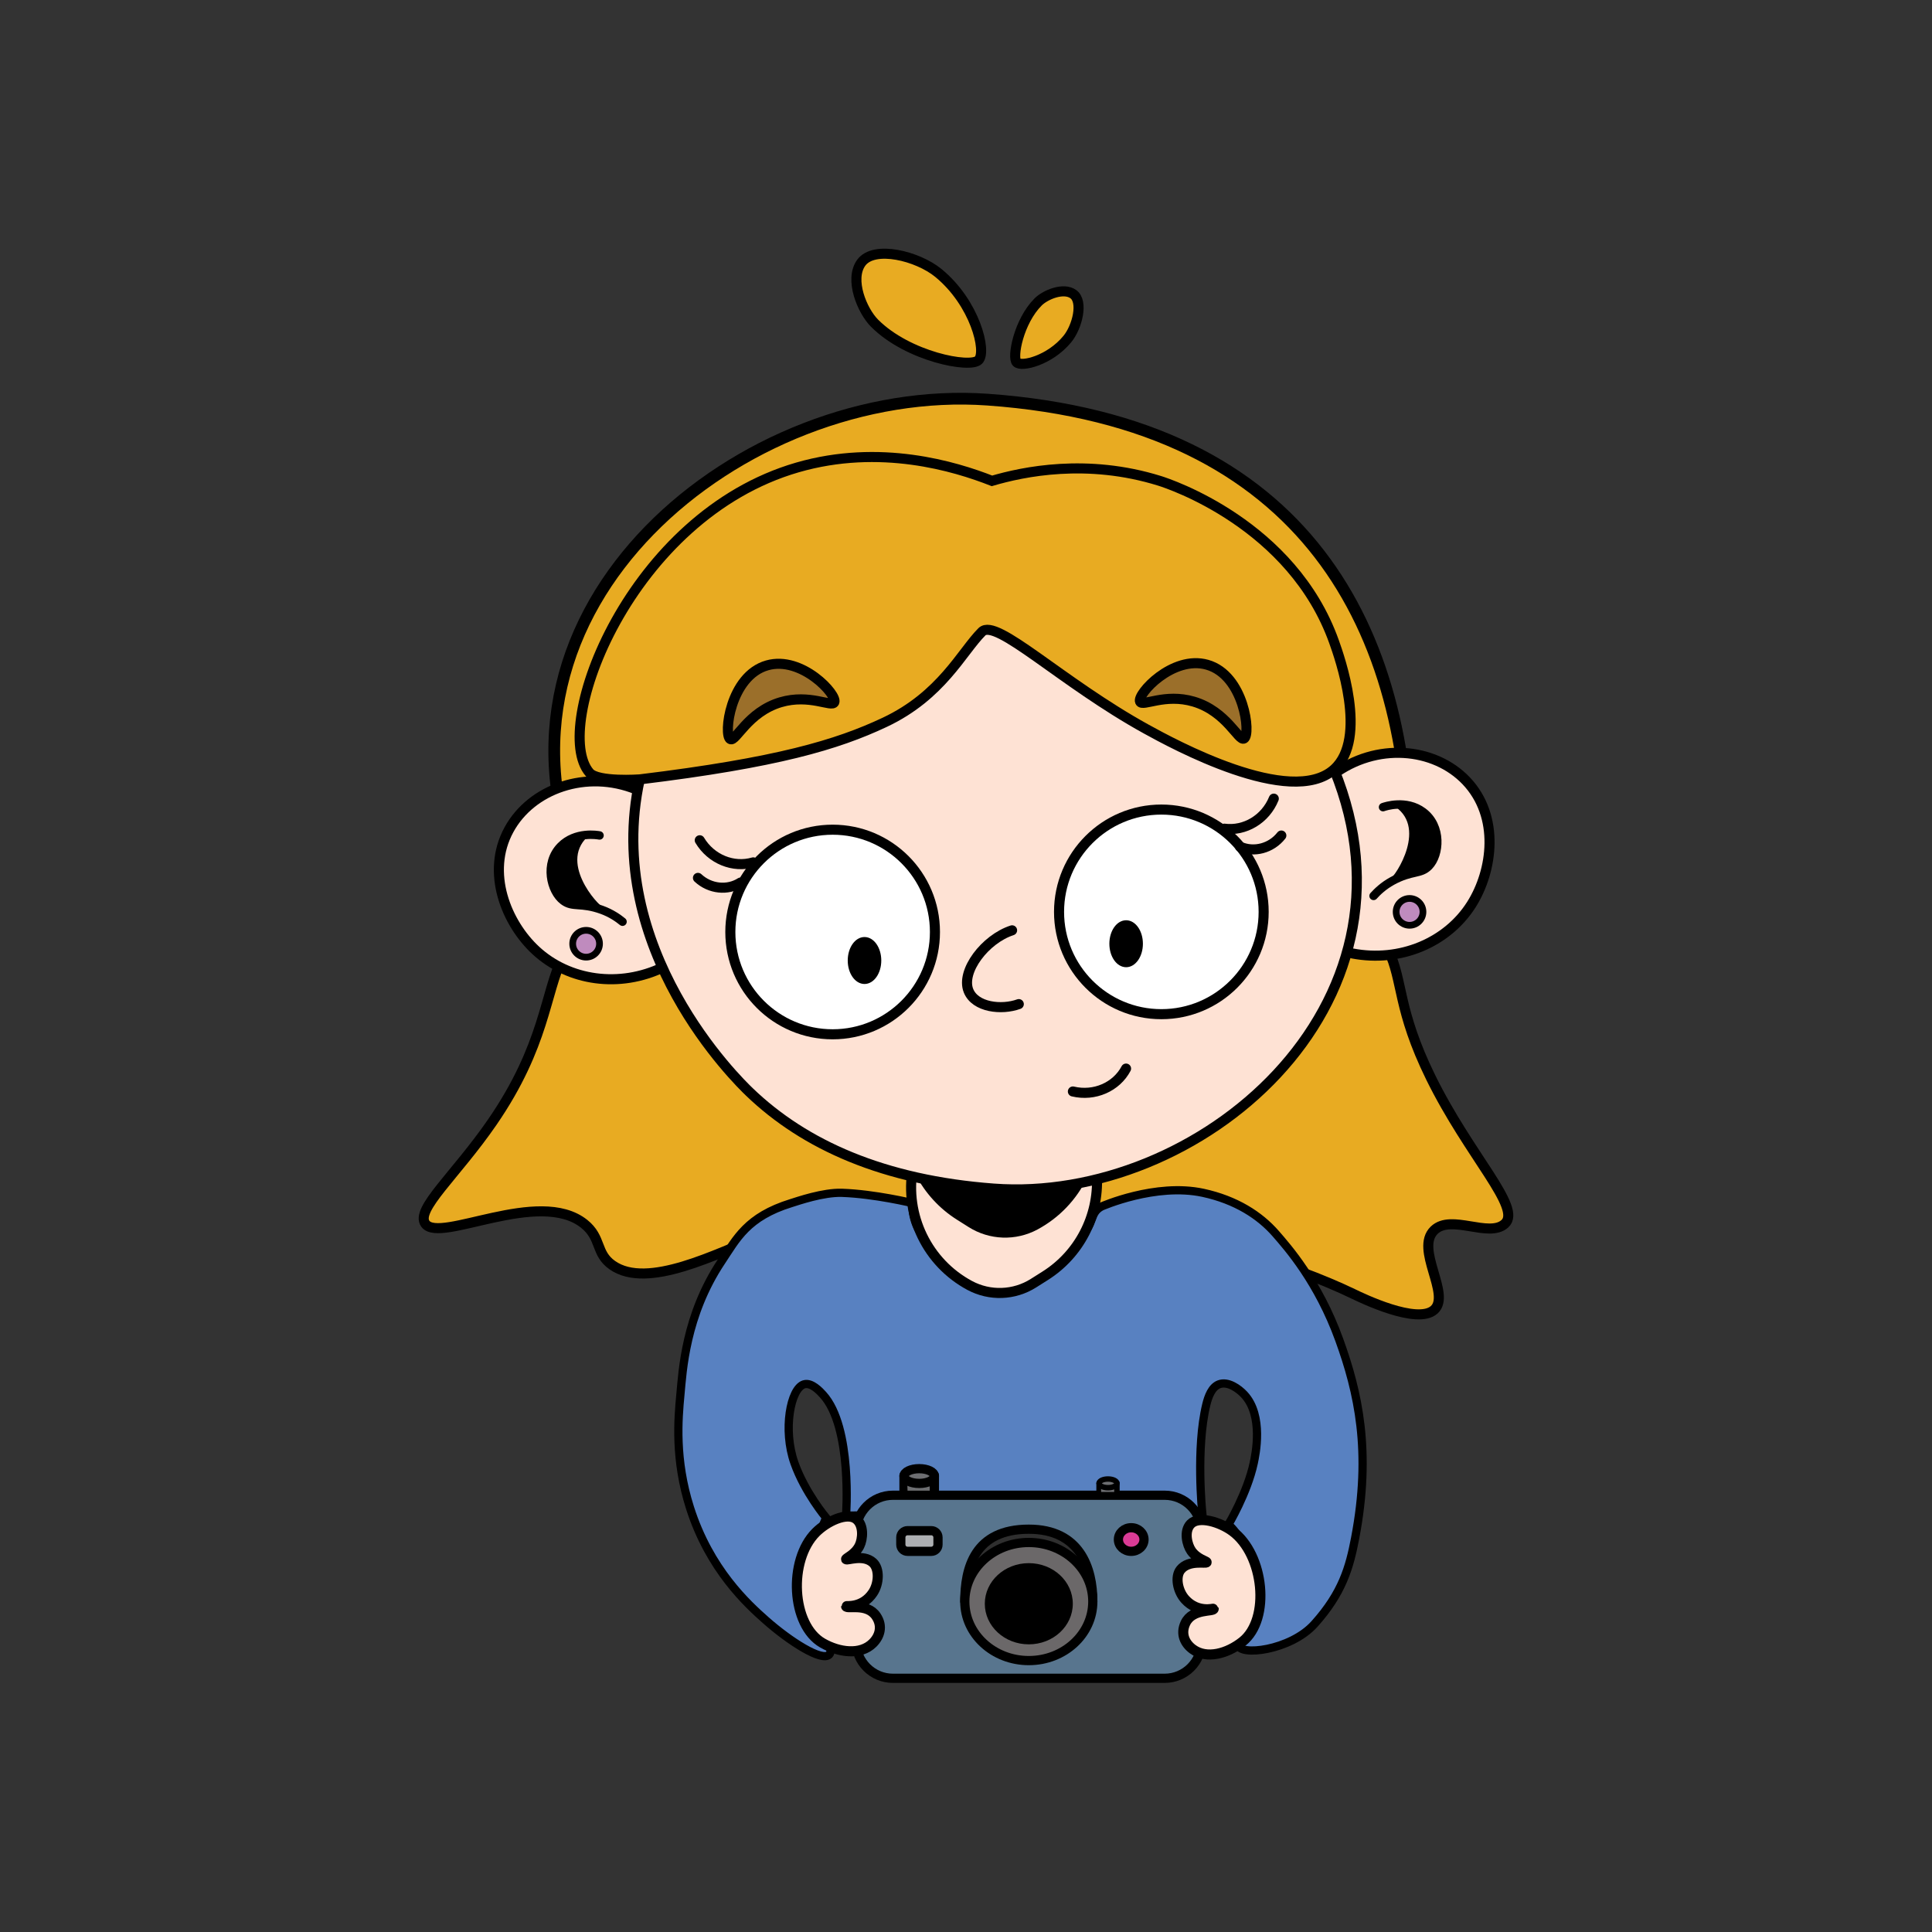 <svg xmlns="http://www.w3.org/2000/svg" xmlns:xlink="http://www.w3.org/1999/xlink" x="0px" y="0px" width="576px" height="576px" viewBox="0 0 576 576" xml:space="preserve"><rect x="0" y="0" width="576" height="576" fill="#333333" stroke="none"/><g id="Layer_1" display="none">			<image display="inline" overflow="visible" width="3000" height="4000" transform="matrix(0.149 0 0 0.149 77 5)">	</image></g><g id="Layer_2">	<g>					<ellipse fill="none" stroke="#000000" stroke-width="2.5" stroke-linecap="round" stroke-miterlimit="10" cx="352.491" cy="485.535" rx="3.178" ry="1.672"></ellipse>		<path fill="none" stroke="#000000" stroke-width="2.5" stroke-linecap="round" stroke-miterlimit="10" d="M349.313,488.915v-2.825   "></path>		<path fill="none" stroke="#000000" stroke-width="2.5" stroke-linecap="round" stroke-miterlimit="10" d="M355.669,486.09v2.825"></path>	</g>	<path fill="#E8AB22" stroke="#000000" stroke-width="3.497" stroke-linecap="round" stroke-miterlimit="10" d="M173.334,261.543  c-34.591-80.883,48.477-147.567,121.068-142.4c96.02,6.835,125.839,69.46,125.839,138.982"></path>	<path fill="#E8AB22" stroke="#000000" stroke-width="2.997" stroke-linecap="round" stroke-miterlimit="10" d="M167.836,285.157  c-5.443,10.949-5.232,26.366-21.034,49.339c-10.955,15.927-23.097,26.112-19.982,30.362c4.319,5.894,33.825-10.761,47.326,0  c5.264,4.196,3.342,8.772,8.413,12.335c10.516,7.386,31.203-3.562,44.17-8.539c54.854-21.055,140.768-0.217,176.682,17.079  c2.46,1.185,19.165,9.326,24.189,4.744c5.029-4.587-5.83-18.11,0-23.72c5.057-4.866,16.281,2.367,21.034-1.898  c5.26-4.721-10.553-20.154-22.085-43.646c-9.963-20.296-8.211-28.852-12.62-37.953  C388.661,231.102,194.848,230.829,167.836,285.157z"></path>	<path fill="#5881C1" stroke="#000000" stroke-width="2.453" stroke-linecap="round" stroke-miterlimit="10" d="M252.241,451.862  c0,0,1.983-26.345-6.892-36.077c-0.862-0.946-3.428-3.759-5.666-3.059c-4.009,1.253-6.339,13.573-2.833,23.453  c3.125,8.809,9.444,16.315,9.444,16.315s-3.891,8.66-4.722,17.335c-1.217,12.712,7.9,21.074,5.666,23.453  c-2.136,2.275-11.817-3.948-18.888-10.197c-5.434-4.802-16.783-15.103-22.665-33.649c-4.538-14.307-3.528-26.284-2.833-33.649  c0.661-7.008,1.473-23.61,12.277-39.768c4.452-6.658,7.555-13.256,20.777-17.335c1.919-0.592,9.504-3.248,15.11-3.059  c9.744,0.329,20.999,3.059,20.999,3.059s-0.439,6.863,4.5,11.216c3.966,3.496,8.391,5.152,15.11,6.118  c3.822,0.55,10.211,1.197,16.055,0c2.532-0.519,8.061-1.925,14.166-7.138c4.698-4.011,2.778-7.138,6.555-9.177  c0,0,16.11-7.138,30.276-4.079c9.769,2.11,16.904,6.697,21.721,12.236c3.444,3.96,12.612,14.264,18.888,31.61  c5.595,15.464,9.693,33.153,4.722,59.141c-1.645,8.601-3.765,16.25-12.11,25.551c-7.18,8.002-22.655,9.699-22.721,6.177  c-0.07-3.741,4.066-5.655,4.066-16.478c0-14-7.01-19.329-7.01-19.329s5.636-9.387,7.555-18.354  c0.524-2.447,3.017-14.101-2.833-20.394c-1.673-1.8-4.907-4.105-7.555-3.059c-2.107,0.833-3.149,3.513-3.778,6.118  c-3.116,12.924-1.217,31.856-1.217,31.856L252.241,451.862z"></path>	<g>		<path fill="#58758E" stroke="#000000" stroke-width="2.749" stroke-linecap="round" stroke-miterlimit="10" d="M347.239,500.362   h-81.031c-6.076,0-11.002-4.926-11.002-11.002v-32.574c0-6.076,4.926-11.002,11.002-11.002h81.031   c6.076,0,11.002,4.926,11.002,11.002v32.574C358.241,495.436,353.315,500.362,347.239,500.362z"></path>		<path fill="#2F2F2F" stroke="#000000" stroke-width="2.749" stroke-linecap="round" stroke-miterlimit="10" d="M287.643,477.475   c0-9.966,2.862-21.567,19.081-21.567c15.264,0,19.081,11.6,19.081,21.567"></path>					<ellipse fill="#6B6869" stroke="#000000" stroke-width="2.749" stroke-linecap="round" stroke-miterlimit="10" cx="306.724" cy="477.475" rx="19.081" ry="17.606"></ellipse>					<ellipse fill="#DA3B95" stroke="#000000" stroke-width="2.749" stroke-linecap="round" stroke-miterlimit="10" cx="337.253" cy="458.989" rx="3.816" ry="3.521"></ellipse>		<ellipse cx="306.724" cy="478.135" rx="13.118" ry="12.104"></ellipse>		<path fill="#ADAFB2" stroke="#000000" stroke-width="2.749" stroke-linecap="round" stroke-miterlimit="10" d="M270.573,456.348   h7.068c1.11,0,2.01,0.9,2.01,2.01v2.142c0,1.11-0.9,2.01-2.01,2.01h-7.068c-1.11,0-2.01-0.9-2.01-2.01v-2.142   C268.562,457.248,269.462,456.348,270.573,456.348z"></path>		<g>			<path fill="#C4C6C8" stroke="#000000" stroke-width="2.749" stroke-linecap="round" stroke-miterlimit="10" d="M269.516,445.344    v-5.431"></path>			<path fill="#6D6E71" stroke="#000000" stroke-width="2.749" stroke-linecap="round" stroke-miterlimit="10" d="M278.58,439.914    v4.436"></path>			<polyline fill="#6D6E71" stroke="#000000" stroke-width="1.833" stroke-linecap="round" stroke-miterlimit="10" points="    278.103,440.503 278.103,445.344 269.686,445.344 269.516,440.503    "></polyline>							<ellipse fill="#6D6E71" stroke="#000000" stroke-width="2.749" stroke-linecap="round" stroke-miterlimit="10" cx="274.048" cy="440.063" rx="4.532" ry="2.201"></ellipse>		</g>		<g>			<path fill="#C4C6C8" stroke="#000000" stroke-width="1.617" stroke-linecap="round" stroke-miterlimit="10" d="M327.67,445.344    v-3.195"></path>			<path fill="#6D6E71" stroke="#000000" stroke-width="1.617" stroke-linecap="round" stroke-miterlimit="10" d="M333.001,442.15    v2.609"></path>			<polyline fill="#6D6E71" stroke="#000000" stroke-width="1.078" stroke-linecap="round" stroke-miterlimit="10" points="    332.721,442.496 332.721,445.344 327.77,445.344 327.67,442.496    "></polyline>							<ellipse fill="#6D6E71" stroke="#000000" stroke-width="1.617" stroke-linecap="round" stroke-miterlimit="10" cx="330.336" cy="442.238" rx="2.666" ry="1.295"></ellipse>		</g>	</g>	<path fill="#FEE2D4" stroke="#000000" stroke-width="3" stroke-linecap="round" stroke-miterlimit="10" d="M272.135,348.289  L272.135,348.289c-2.48,14.095,4.366,28.189,16.978,34.954h0c5.993,3.214,13.251,2.955,19-0.678l3.519-2.224  c10.091-6.378,15.972-17.689,15.398-29.612l-0.081-1.683C307.044,351.113,288.416,351.368,272.135,348.289z"></path>	<path stroke="#000000" stroke-width="3" stroke-linecap="round" stroke-miterlimit="10" d="M325.565,330.289L325.565,330.289  c2.48,14.095-4.366,28.189-16.978,34.954h0c-5.993,3.214-13.251,2.955-19-0.678l-3.519-2.224  c-10.091-6.378-15.972-17.689-15.398-29.612l0.081-1.683C290.656,333.113,309.283,333.368,325.565,330.289z"></path>	<path fill="#FEE2D4" stroke="#000000" stroke-width="3" stroke-linecap="round" stroke-miterlimit="10" d="M197.741,288.362  c-12.965,6.249-28.086,4.175-38-5c-8.776-8.122-14.979-23.204-8-36c6.691-12.268,23.102-18.039,38-12"></path>	<path fill="#FEE2D4" stroke="#000000" stroke-width="3" stroke-linecap="round" stroke-miterlimit="10" d="M403.225,284.264  c14.134,2.716,28.218-3.166,35.447-14.577c6.4-10.101,8.528-26.269-1.498-36.848c-9.613-10.142-26.956-11.512-39.807-1.855"></path>	<path fill="#FEE2D4" stroke="#000000" stroke-width="3" stroke-linecap="round" stroke-miterlimit="10" d="M397.741,229.362  c29,71-40.641,129.536-101.5,125c-32.786-2.444-56.366-13.011-72.801-28.802c-3.267-3.14-43.826-42.438-32.699-93.198  c9.335-42.586,51.157-75.569,102-77"></path>	<circle fill="#FFFFFF" stroke="#000000" stroke-width="3" stroke-miterlimit="10" cx="346.241" cy="271.862" r="30.5"></circle>	<circle fill="#FFFFFF" stroke="#000000" stroke-width="3" stroke-miterlimit="10" cx="248.241" cy="277.862" r="30.5"></circle>	<path fill="none" stroke="#000000" stroke-width="3" stroke-linecap="round" stroke-miterlimit="10" d="M301.741,277.362  c-8.027,2.602-15.319,12.203-13,18c2,5,9.855,5.871,15,4"></path>	<path fill="#E8AB22" stroke="#000000" stroke-width="3" stroke-linecap="round" stroke-miterlimit="10" d="M190.741,232.362  c41-5,58.803-10.319,73-17c17-8,23-21,29-27c4.243-4.243,23.617,14.998,49,29c7.812,4.309,43.088,23.607,56,12  c10.248-9.212,1.581-33.558,0-38c-12.472-35.034-49.171-47.118-52-48c-21.693-6.767-40.722-2.724-50,0  c-11.008-4.326-33.341-11.139-58-4c-50.037,14.486-73.648,77.44-62,91C178.236,233.266,190.741,232.362,190.741,232.362z"></path>	<path fill="#E8AB22" stroke="#000000" stroke-width="3" stroke-linecap="round" stroke-miterlimit="10" d="M291.741,107.362  c2.5-2.5-1-17-12-26c-6.145-5.028-19.174-8.334-23-3c-3.589,5.004,0.32,14.32,4,18  C270.741,106.362,289.241,109.862,291.741,107.362z"></path>	<path fill="#E8AB22" stroke="#000000" stroke-width="3" stroke-linecap="round" stroke-miterlimit="10" d="M303.116,108.036  c1.453,1.453,9.883-0.581,15.116-6.977c2.923-3.573,4.845-11.148,1.744-13.372c-2.909-2.087-8.325,0.186-10.465,2.326  C303.697,95.827,301.663,106.583,303.116,108.036z"></path>	<path fill="none" stroke="#000000" stroke-width="3" stroke-linecap="round" stroke-miterlimit="10" d="M319.866,325.411  c6.423,1.539,12.974-1.369,15.854-6.829"></path>	<path fill="none" stroke="#000000" stroke-width="3" stroke-linecap="round" stroke-miterlimit="10" d="M208.621,250.514  c3.38,5.674,10.035,8.336,15.956,6.588"></path>	<path fill="none" stroke="#000000" stroke-width="3" stroke-linecap="round" stroke-miterlimit="10" d="M208.086,261.728  c3.573,3.336,8.852,3.856,12.701,1.392"></path>	<ellipse stroke="#000000" stroke-miterlimit="10" cx="335.741" cy="281.362" rx="4.5" ry="6.5"></ellipse>	<ellipse stroke="#000000" stroke-miterlimit="10" cx="257.741" cy="286.362" rx="4.5" ry="6.5"></ellipse>	<path fill="none" stroke="#000000" stroke-width="3" stroke-linecap="round" stroke-miterlimit="10" d="M379.766,238.102  c-2.471,6.125-8.64,9.775-14.759,8.954"></path>	<path fill="none" stroke="#000000" stroke-width="3" stroke-linecap="round" stroke-miterlimit="10" d="M382.013,249.101  c-3.02,3.844-8.157,5.167-12.337,3.321"></path>	<path fill="#9B6F2A" stroke="#000000" stroke-width="3" stroke-linecap="round" stroke-miterlimit="10" d="M248.741,209.362  c0.988-2.189-9.688-13.918-20-11c-11.107,3.143-13.092,20.813-11,22c1.602,0.909,5.163-8.087,15-11  C241.379,206.804,248.02,210.961,248.741,209.362z"></path>	<path fill="#9B6F2A" stroke="#000000" stroke-width="3" stroke-linecap="round" stroke-miterlimit="10" d="M339.893,209.18  c-0.988-2.189,9.688-13.918,20-11c11.107,3.143,13.092,20.813,11,22c-1.602,0.909-5.163-8.087-15-11  C347.254,206.621,340.614,210.778,339.893,209.18z"></path>	<g>		<path fill="none" stroke="#000000" stroke-width="2.513" stroke-linecap="round" stroke-miterlimit="10" d="M185.599,274.795   c-1.264-1.036-3.351-2.523-6.211-3.553c-6.295-2.266-8.564-0.553-11.44-2.704c-3.755-2.809-5.787-11.139-0.759-16.244   c4.412-4.48,10.952-3.332,11.552-3.217"></path>		<path d="M179.868,270.503c-7.166,1.275-13.841-2.56-14.91-8.566c-1.068-6.006,3.875-11.908,11.04-13.182   C165.952,256.587,178.393,270.142,179.868,270.503z"></path>	</g>	<g>		<path fill="none" stroke="#000000" stroke-width="2.513" stroke-linecap="round" stroke-miterlimit="10" d="M409.509,267.105   c1.09-1.218,2.924-3.008,5.592-4.465c5.872-3.206,8.378-1.862,10.888-4.43c3.278-3.353,4.006-11.896-1.746-16.167   c-5.048-3.749-11.334-1.61-11.909-1.404"></path>		<path d="M414.512,261.984c7.277,0.159,13.283-4.657,13.416-10.755s-5.658-11.171-12.935-11.33   C426.125,246.096,415.915,261.401,414.512,261.984z"></path>	</g>	<circle fill="#BF8BBE" stroke="#000000" stroke-width="2" stroke-miterlimit="10" cx="174.741" cy="281.362" r="4"></circle>	<circle fill="#BF8BBE" stroke="#000000" stroke-width="2" stroke-miterlimit="10" cx="420.241" cy="271.862" r="4"></circle>	<path fill="#FEE2D4" stroke="#000000" stroke-width="3" stroke-linecap="round" stroke-miterlimit="10" d="M243.241,456.862  c3.247-3.253,9.219-6.126,12-4c2.367,1.81,2,6,1,8c-1.324,2.648-4.086,3.692-4,4c0.132,0.473,5.104-1.63,8,1  c2.004,1.82,1.86,6.208,0,9c-3.112,4.672-8,3.874-8,4c0,1,6.227-1.16,9,3c2,3,1,6-1,8c-3.701,3.701-10.098,2.81-15,0  C235.879,484.494,234.953,465.164,243.241,456.862z"></path>	<path fill="#FEE2D4" stroke="#000000" stroke-width="3" stroke-linecap="round" stroke-miterlimit="10" d="M367.444,456.504  c-3.7-2.728-10.036-4.67-12.465-2.15c-2.068,2.145-1.075,6.232,0.214,8.059c1.707,2.418,4.594,3.036,4.556,3.353  c-0.059,0.487-5.291-0.844-7.759,2.191c-1.707,2.1-0.906,6.417,1.353,8.898c3.779,4.151,8.491,2.627,8.51,2.752  c0.15,0.989-6.33-0.211-8.447,4.319c-1.526,3.267-0.087,6.082,2.191,7.759c4.216,3.103,10.406,1.26,14.83-2.255  C378.878,482.714,376.886,463.465,367.444,456.504z"></path>	<g>	</g>	<g>	</g>	<g>	</g>	<g>	</g>	<g>	</g>	<g>	</g></g></svg>